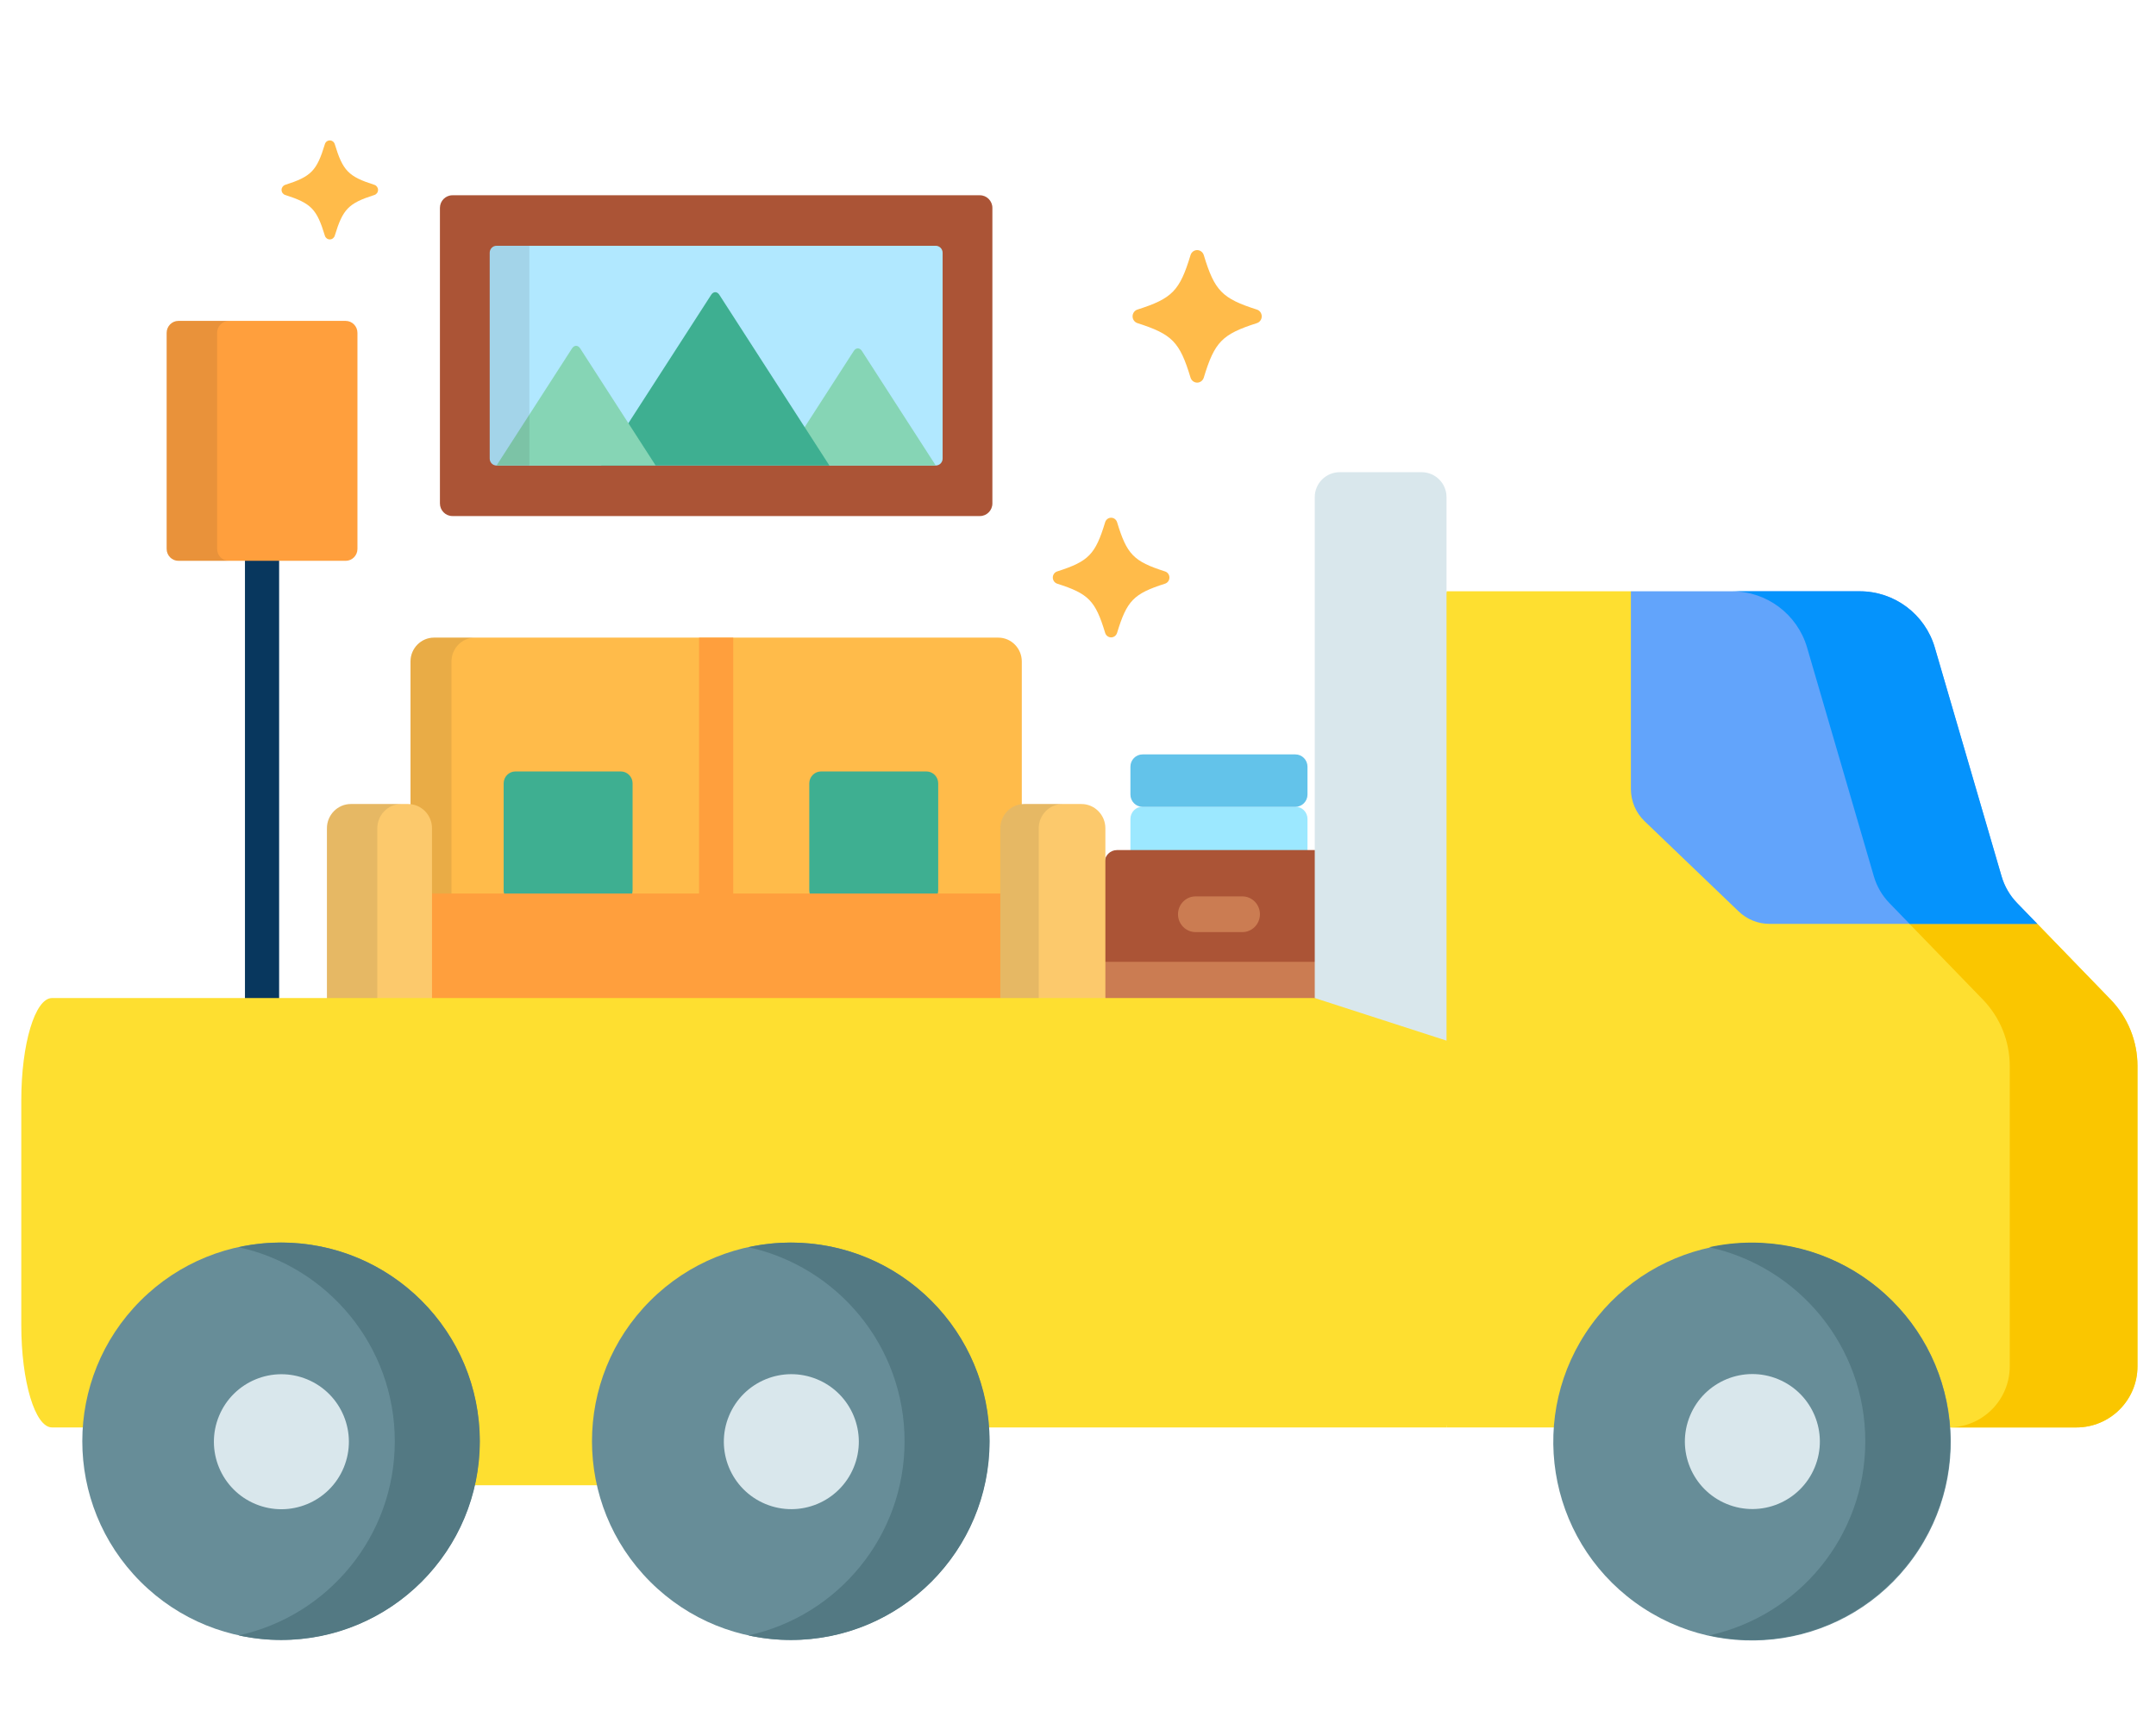 <svg width="86" height="69" viewBox="0 0 86 69" fill="none" xmlns="http://www.w3.org/2000/svg">
<g clip-path="url(#clip0_5444_1174)">
<path d="M52.154 34.208V32.666C52.154 32.397 51.937 32.177 51.672 32.177H45.574C45.308 32.177 45.091 32.397 45.091 32.666V34.208H52.154Z" fill="#9CE8FF"/>
<path d="M44.061 40.141V42.472C44.061 42.741 44.278 42.961 44.543 42.961H45.412C45.677 42.961 45.894 42.741 45.894 42.472V40.141H44.061Z" fill="#FFAF68"/>
<path d="M51.352 42.472C51.352 42.741 51.569 42.961 51.834 42.961H52.702C52.968 42.961 53.185 42.741 53.185 42.472V40.141H51.352L51.352 42.472Z" fill="#FFAF68"/>
<path d="M53.183 38.054H44.06V40.441H53.183V38.054Z" fill="#CB7C52"/>
<path d="M52.694 33.908H44.552C44.282 33.908 44.061 34.132 44.061 34.406V38.366H53.184V34.406C53.184 34.132 52.964 33.908 52.694 33.908Z" fill="#AB5436"/>
<path d="M49.555 37.18H47.691C47.303 37.18 46.989 36.861 46.989 36.468C46.989 36.074 47.303 35.755 47.691 35.755H49.555C49.943 35.755 50.257 36.074 50.257 36.468C50.257 36.861 49.943 37.18 49.555 37.18Z" fill="#CB7C52"/>
<path d="M11.134 41.038V21.096C11.134 20.714 10.829 20.404 10.453 20.404C10.076 20.404 9.771 20.714 9.771 21.096V41.038H11.134Z" fill="#08375E"/>
<path d="M13.646 40.731H7.83C7.572 40.731 7.361 40.944 7.361 41.206V42.493C7.361 42.754 7.572 42.968 7.83 42.968H13.646V40.731Z" fill="#63C3EA"/>
<g opacity="0.1">
<path d="M9.41 42.493V41.206C9.41 40.945 9.621 40.731 9.878 40.731H7.83C7.572 40.731 7.361 40.945 7.361 41.206V42.493C7.361 42.754 7.572 42.968 7.83 42.968H9.878C9.621 42.968 9.41 42.754 9.41 42.493Z" fill="#231F20"/>
</g>
<path d="M14.258 21.896C14.258 22.157 14.047 22.37 13.79 22.37H7.116C6.859 22.37 6.648 22.157 6.648 21.896V13.275C6.648 13.014 6.859 12.8 7.116 12.8H13.789C14.047 12.8 14.258 13.014 14.258 13.275L14.258 21.896Z" fill="#FF9F3D"/>
<path opacity="0.1" d="M8.661 21.896V13.275C8.661 13.014 8.872 12.8 9.129 12.8H7.116C6.859 12.8 6.648 13.014 6.648 13.275V21.896C6.648 22.157 6.859 22.37 7.116 22.37H9.129C8.872 22.37 8.661 22.157 8.661 21.896Z" fill="#231F20"/>
<path d="M39.822 25.434H17.311C16.796 25.434 16.375 25.862 16.375 26.384V35.992H40.758V26.384C40.758 25.862 40.337 25.434 39.822 25.434Z" fill="#FFBB4A"/>
<path opacity="0.1" d="M18.946 25.434H17.311C16.796 25.434 16.375 25.862 16.375 26.384V35.992H18.009V26.384C18.009 25.862 18.431 25.434 18.946 25.434Z" fill="#231F20"/>
<path d="M29.248 25.435H27.885V35.992H29.248V25.435Z" fill="#FF9F3D"/>
<path d="M25.233 35.517C25.233 35.779 25.022 35.992 24.765 35.992H20.558C20.3 35.992 20.09 35.779 20.09 35.517V31.247C20.09 30.986 20.3 30.772 20.558 30.772H24.765C25.022 30.772 25.233 30.986 25.233 31.247V35.517Z" fill="#3EAF91"/>
<path d="M37.424 35.517C37.424 35.779 37.214 35.992 36.956 35.992H32.749C32.492 35.992 32.281 35.779 32.281 35.517V31.247C32.281 30.986 32.492 30.772 32.749 30.772H36.956C37.214 30.772 37.424 30.986 37.424 31.247V35.517Z" fill="#3EAF91"/>
<path d="M40.758 35.641H16.375V40.527H40.758V35.641Z" fill="#FF9F3D"/>
<path d="M16.28 32.071H13.994C13.47 32.071 13.041 32.506 13.041 33.037V42.478C13.041 42.744 13.256 42.961 13.518 42.961H16.756C17.018 42.961 17.232 42.744 17.232 42.478V33.037C17.232 32.506 16.804 32.071 16.28 32.071Z" fill="#FCC96C"/>
<path opacity="0.1" d="M15.051 42.478V33.038C15.051 32.506 15.48 32.071 16.004 32.071H13.994C13.47 32.071 13.041 32.506 13.041 33.038V42.478C13.041 42.744 13.256 42.961 13.518 42.961H15.527C15.265 42.961 15.051 42.744 15.051 42.478Z" fill="#231F20"/>
<path d="M43.139 32.071H40.853C40.329 32.071 39.901 32.506 39.901 33.037V42.478C39.901 42.744 40.115 42.961 40.377 42.961H43.615C43.877 42.961 44.092 42.744 44.092 42.478V33.037C44.092 32.506 43.663 32.071 43.139 32.071Z" fill="#FCC96C"/>
<path opacity="0.1" d="M41.434 42.478V33.038C41.434 32.506 41.862 32.071 42.386 32.071H40.853C40.329 32.071 39.901 32.506 39.901 33.038V42.478C39.901 42.744 40.115 42.961 40.377 42.961H41.91C41.648 42.961 41.434 42.744 41.434 42.478Z" fill="#231F20"/>
<path d="M39.089 7.789H18.045C17.772 7.789 17.548 8.016 17.548 8.293V20.08C17.548 20.358 17.772 20.584 18.045 20.584H39.089C39.362 20.584 39.585 20.358 39.585 20.08V8.293C39.585 8.016 39.362 7.789 39.089 7.789Z" fill="#AB5436"/>
<path d="M19.806 18.569C19.656 18.569 19.534 18.445 19.534 18.292V10.081C19.534 9.929 19.656 9.804 19.806 9.804H37.327C37.477 9.804 37.6 9.929 37.6 10.081V18.292C37.6 18.445 37.477 18.569 37.327 18.569H19.806Z" fill="#B1E8FF"/>
<path d="M44.321 25.424C44.212 25.424 44.115 25.351 44.083 25.244C43.693 23.958 43.424 23.682 42.17 23.282C42.066 23.248 41.995 23.149 41.995 23.037C41.995 22.925 42.066 22.826 42.17 22.793C43.424 22.392 43.693 22.117 44.083 20.83C44.115 20.724 44.212 20.651 44.321 20.651C44.43 20.651 44.526 20.724 44.559 20.83C44.95 22.117 45.217 22.392 46.471 22.793C46.576 22.826 46.647 22.925 46.647 23.037C46.647 23.15 46.576 23.248 46.471 23.282C45.217 23.682 44.95 23.958 44.559 25.244C44.526 25.351 44.43 25.424 44.321 25.424Z" fill="#FFBB4A"/>
<path d="M47.753 15.262C47.632 15.262 47.525 15.181 47.489 15.063C47.057 13.638 46.76 13.333 45.371 12.889C45.256 12.852 45.177 12.743 45.177 12.619C45.177 12.495 45.256 12.385 45.371 12.348C46.76 11.905 47.057 11.6 47.489 10.175C47.525 10.057 47.632 9.976 47.753 9.976C47.874 9.976 47.98 10.057 48.017 10.175C48.449 11.6 48.746 11.905 50.135 12.348C50.25 12.385 50.329 12.495 50.329 12.619C50.329 12.743 50.25 12.852 50.135 12.889C48.746 13.333 48.449 13.638 48.017 15.063C47.98 15.181 47.874 15.262 47.753 15.262Z" fill="#FFBB4A"/>
<path d="M13.156 9.55C13.065 9.55 12.985 9.49 12.959 9.402C12.636 8.337 12.414 8.109 11.376 7.777C11.29 7.75 11.231 7.668 11.231 7.575C11.231 7.483 11.29 7.401 11.376 7.373C12.414 7.042 12.636 6.814 12.959 5.749C12.985 5.661 13.065 5.601 13.156 5.601C13.246 5.601 13.326 5.661 13.353 5.749C13.676 6.814 13.898 7.042 14.935 7.373C15.021 7.401 15.08 7.483 15.08 7.575C15.08 7.668 15.021 7.75 14.935 7.777C13.898 8.109 13.676 8.337 13.353 9.402C13.326 9.49 13.246 9.55 13.156 9.55Z" fill="#FFBB4A"/>
<path d="M34.056 13.999L31.11 18.569H37.327L34.38 13.999C34.291 13.861 34.145 13.861 34.056 13.999Z" fill="#86D5B5"/>
<path d="M28.369 11.758L23.977 18.569H33.084L28.693 11.758C28.604 11.62 28.458 11.62 28.369 11.758Z" fill="#3EAF91"/>
<path d="M22.818 13.897L19.806 18.569H26.154L23.142 13.897C23.053 13.759 22.907 13.759 22.818 13.897Z" fill="#86D5B5"/>
<path opacity="0.1" d="M19.806 9.804C19.656 9.804 19.534 9.929 19.534 10.081V18.292C19.534 18.445 19.656 18.569 19.806 18.569H21.115V9.804H19.806Z" fill="#231F20"/>
<path d="M52.154 31.694C52.154 31.963 51.937 32.183 51.672 32.183H45.574C45.308 32.183 45.091 31.963 45.091 31.694V30.581C45.091 30.312 45.308 30.092 45.574 30.092H51.672C51.937 30.092 52.154 30.312 52.154 30.581V31.694Z" fill="#63C3EA"/>
</g>
<path d="M34.09 44.956H50.623V50.535H34.09V44.956Z" fill="#537983"/>
<path d="M0.849 43.894V52.855C0.849 55.11 1.398 56.938 2.075 56.938H57.7V39.81H2.075C1.398 39.81 0.849 41.638 0.849 43.894Z" fill="#FEDF30"/>
<path d="M84.189 39.87L81.266 36.852L65.054 23.585H57.7L55.832 37.457L57.7 56.938H82.824C84.17 56.938 85.261 55.847 85.261 54.501V42.517C85.261 41.529 84.877 40.579 84.189 39.87Z" fill="#FEDF30"/>
<path d="M84.189 39.87L81.265 36.852L75.362 36.019L79.093 39.87C79.781 40.58 80.166 41.529 80.166 42.517V54.5C80.166 55.847 79.074 56.938 77.728 56.938H82.823C84.169 56.938 85.261 55.847 85.261 54.5V42.517C85.261 41.529 84.876 40.579 84.189 39.87Z" fill="#FAC600"/>
<path d="M4.196 44.956V59.243H33.297L41.314 44.956H4.196Z" fill="#FEDF30"/>
<path d="M16.811 63.09C19.906 59.995 19.906 54.977 16.811 51.882C13.716 48.788 8.698 48.788 5.604 51.882C2.509 54.977 2.509 59.995 5.604 63.09C8.698 66.184 13.716 66.184 16.811 63.09Z" fill="#678D98"/>
<path d="M11.214 49.565C10.632 49.565 10.065 49.63 9.518 49.749C13.08 50.526 15.748 53.696 15.748 57.491C15.748 61.286 13.08 64.456 9.518 65.233C10.065 65.352 10.632 65.417 11.214 65.417C15.592 65.417 19.14 61.868 19.14 57.491C19.14 53.114 15.592 49.565 11.214 49.565Z" fill="#537983"/>
<path d="M13.711 58.539C14.28 57.165 13.628 55.591 12.255 55.021C10.882 54.452 9.307 55.104 8.738 56.477C8.168 57.851 8.82 59.425 10.194 59.995C11.567 60.564 13.142 59.912 13.711 58.539Z" fill="#D9E7EC"/>
<path d="M37.142 63.092C40.237 59.997 40.237 54.979 37.142 51.885C34.048 48.79 29.03 48.79 25.935 51.885C22.84 54.979 22.84 59.997 25.935 63.092C29.03 66.187 34.048 66.187 37.142 63.092Z" fill="#678D98"/>
<path d="M31.548 49.565C30.966 49.565 30.399 49.63 29.852 49.749C33.414 50.526 36.082 53.696 36.082 57.491C36.082 61.286 33.414 64.456 29.852 65.233C30.399 65.352 30.966 65.417 31.548 65.417C35.926 65.417 39.474 61.868 39.474 57.491C39.474 53.114 35.926 49.565 31.548 49.565Z" fill="#537983"/>
<path d="M34.052 58.536C34.621 57.163 33.969 55.588 32.596 55.019C31.223 54.45 29.648 55.102 29.079 56.475C28.509 57.848 29.161 59.423 30.535 59.992C31.908 60.561 33.483 59.91 34.052 58.536Z" fill="#D9E7EC"/>
<path d="M76.298 62.169C78.872 58.628 78.088 53.67 74.546 51.096C71.005 48.523 66.048 49.307 63.474 52.848C60.9 56.389 61.684 61.347 65.225 63.92C68.767 66.494 73.724 65.71 76.298 62.169Z" fill="#678D98"/>
<path d="M69.871 49.565C69.289 49.565 68.722 49.63 68.175 49.749C71.737 50.526 74.404 53.696 74.404 57.491C74.404 61.286 71.737 64.456 68.175 65.233C68.722 65.352 69.289 65.417 69.871 65.417C74.248 65.417 77.797 61.868 77.797 57.491C77.797 53.114 74.248 49.565 69.871 49.565Z" fill="#537983"/>
<path d="M72.386 58.532C72.956 57.158 72.304 55.584 70.93 55.014C69.557 54.445 67.982 55.097 67.413 56.47C66.844 57.843 67.496 59.418 68.869 59.987C70.242 60.557 71.817 59.905 72.386 58.532Z" fill="#D9E7EC"/>
<path d="M52.444 19.83V39.81L57.7 41.509V19.83C57.7 19.28 57.255 18.835 56.705 18.835H53.439C52.889 18.835 52.444 19.28 52.444 19.83Z" fill="#D9E7EC"/>
<path d="M80.458 36.018C80.169 35.72 79.957 35.355 79.84 34.956L77.177 25.832C76.789 24.5 75.569 23.585 74.182 23.585H65.054V31.472C65.054 31.958 65.252 32.422 65.602 32.758L69.354 36.356C69.686 36.675 70.128 36.852 70.587 36.852H81.266L80.458 36.018Z" fill="#62A4FB"/>
<path d="M79.841 34.956L77.178 25.832C76.789 24.5 75.569 23.585 74.182 23.585H69.087C70.474 23.585 71.694 24.5 72.083 25.832L74.746 34.956C74.862 35.355 75.074 35.72 75.363 36.019L76.171 36.852H81.266L80.458 36.019C80.169 35.72 79.957 35.355 79.841 34.956Z" fill="#0593FC"/>
<defs>
<clipPath id="clip0_5444_1174">
<rect width="46.537" height="47.201" fill="white" transform="translate(6.648 0.684)"/>
</clipPath>
</defs>
</svg>
